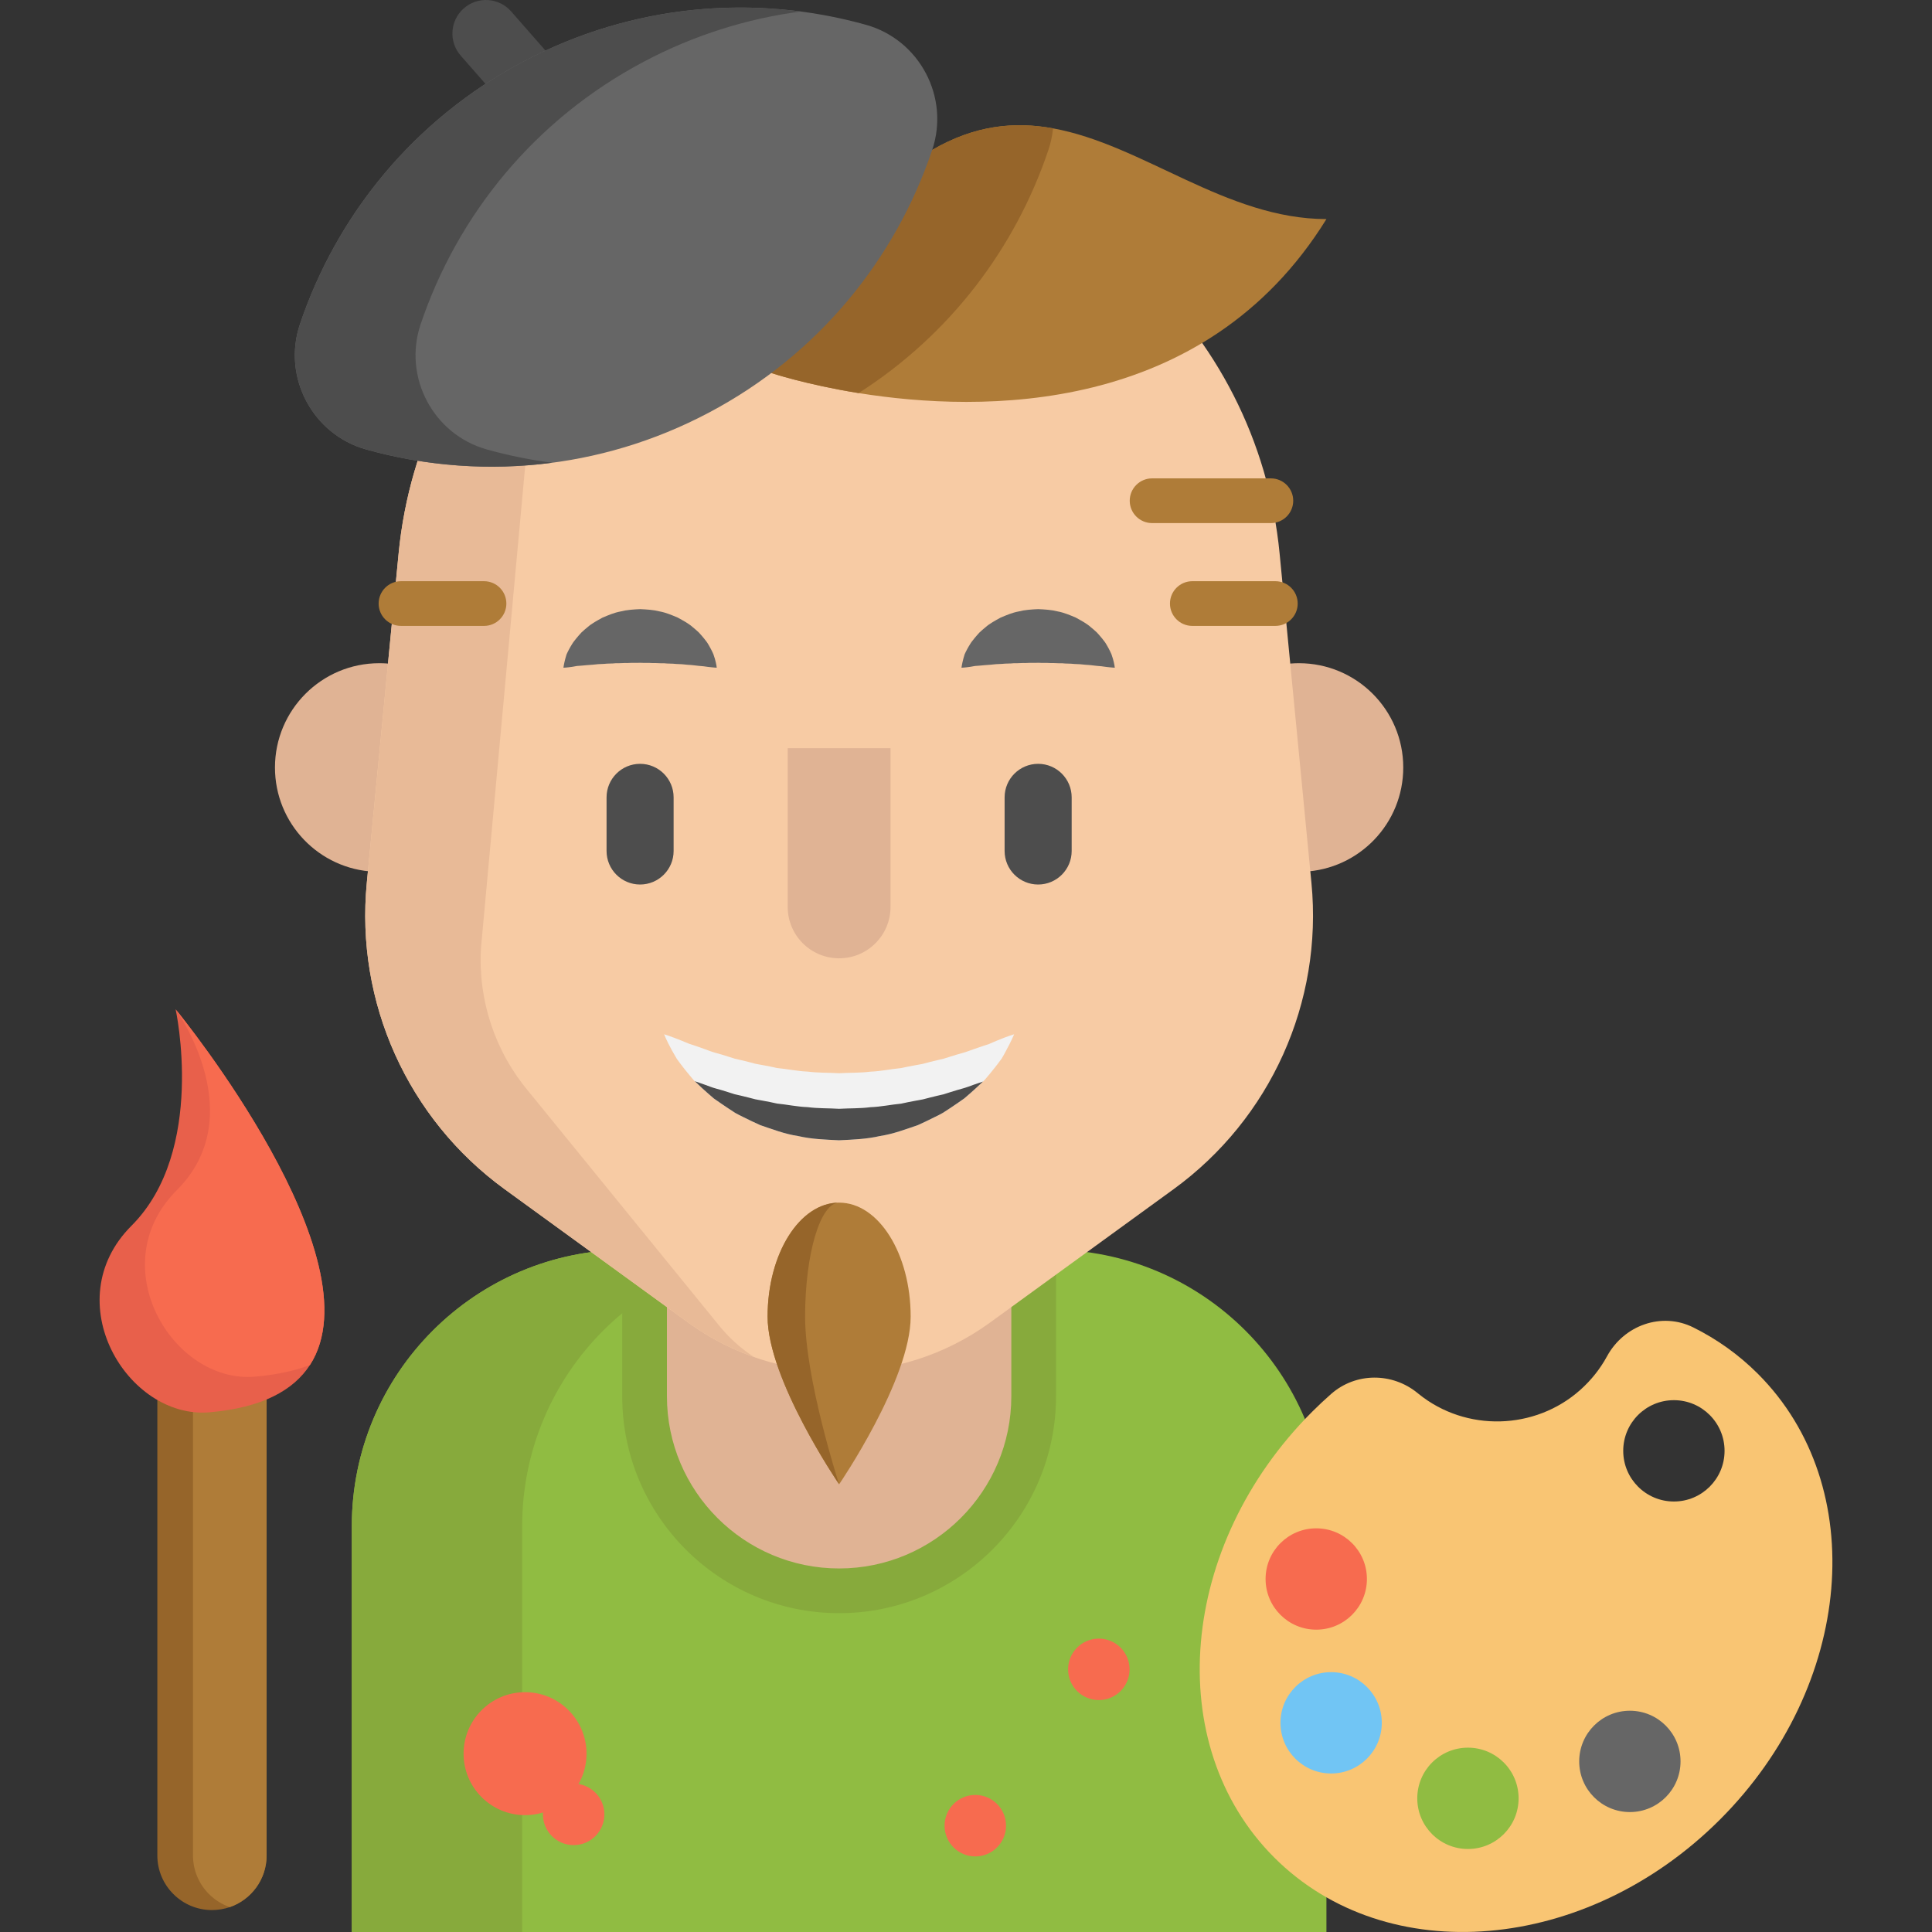 <?xml version="1.0" encoding="iso-8859-1"?>
<!-- Generator: Adobe Illustrator 19.0.0, SVG Export Plug-In . SVG Version: 6.00 Build 0)  -->
<svg version="1.1" id="Layer_1" xmlns="http://www.w3.org/2000/svg" xmlns:xlink="http://www.w3.org/1999/xlink" x="0px" y="0px"
	 viewBox="0 0 512.002 512.002" style="enable-background:new 0 0 512.002 512.002;" xml:space="preserve">
<rect x="0" y="0" width="512.002" height="512.002" fill="#333333" stroke="none"/>
<path style="fill:#96652A;" d="M70.656,357.98v133.732c0,6.345-4.079,11.738-9.756,13.694c-1.48,0.502-3.063,0.784-4.724,0.784
	c-4.002,0-7.619-1.621-10.232-4.246c-2.626-2.612-4.248-6.229-4.248-10.232V358.136L70.656,357.98z"/>
<path style="fill:#AF7C38;" d="M70.656,358.032v133.681c0,6.345-4.079,11.738-9.756,13.694c-2.098-0.733-3.976-1.917-5.521-3.462
	c-2.613-2.612-4.235-6.229-4.235-10.232V358.136L70.656,358.032z"/>
<path style="fill:#4D4D4D;" d="M141.026,31.737c-2.47,0-4.928-1.024-6.685-3.027l-12.244-13.964
	c-3.236-3.691-2.867-9.304,0.822-12.54c3.689-3.236,9.304-2.868,12.54,0.822l12.244,13.964c3.236,3.691,2.867,9.304-0.822,12.54
	C145.194,31.01,143.105,31.737,141.026,31.737z"/>
<path style="fill:#E8604B;" d="M82.148,361.726c-4.312,6.693-12.638,11.326-26.602,12.548
	c-21.789,1.905-40.657-29.485-20.708-49.434c19.949-19.949,11.699-57.387,11.699-57.387s0.013,0.013,0.026,0.039
	C47.965,269.203,100.282,333.643,82.148,361.726z"/>
<path style="fill:#F76B4F;" d="M82.148,361.726c-3.861,1.519-8.687,2.588-14.581,3.102c-21.802,1.918-40.657-29.472-20.708-49.421
	c19.536-19.537,0.514-46.782-0.296-47.915C47.965,269.203,100.282,333.643,82.148,361.726z"/>
<path style="fill:#90BC42;" d="M278.247,331.168H166.509c-40.468,0-73.276,32.806-73.276,73.276v107.558h258.288V404.444
	C351.522,363.974,318.716,331.168,278.247,331.168z"/>
<path style="fill:#E0B394;" d="M273.936,304.203v65.823c0,28.472-23.086,51.558-51.558,51.558
	c-28.482,0-51.558-23.086-51.558-51.558v-65.823H273.936z"/>
<path style="fill:#87AA3C;" d="M222.378,427.508c-31.696,0-57.482-25.786-57.482-57.482v-65.823c0-3.271,2.653-5.924,5.924-5.924
	h103.116c3.271,0,5.924,2.653,5.924,5.924v65.823C279.86,401.722,254.074,427.508,222.378,427.508z M176.744,310.127v59.899
	c0,25.163,20.471,45.634,45.634,45.634s45.634-20.471,45.634-45.634v-59.899H176.744z"/>
<g>
	<path style="fill:#E0B394;" d="M99.256,231.016c-14.692-0.652-26.386-12.772-26.386-27.618c0-15.26,12.369-27.642,27.642-27.642
		c1.374,0,2.725,0.095,4.052,0.296L99.256,231.016z"/>
	<path style="fill:#E0B394;" d="M345.482,231.016c14.692-0.652,26.397-12.772,26.397-27.618c0-15.26-12.381-27.642-27.653-27.642
		c-1.374,0-2.737,0.107-4.052,0.296L345.482,231.016z"/>
</g>
<path style="fill:#F9C573;" d="M465.864,364.077c-5.097-5.098-10.869-9.188-17.111-12.292c-8.392-4.174-18.385-0.591-22.868,7.64
	c-1.777,3.263-4.144,6.291-7.101,8.926c-11.999,10.695-30.293,11.169-42.803,1.076c-0.091-0.073-0.181-0.147-0.271-0.22
	c-6.715-5.531-16.413-5.532-22.947,0.211c-1.711,1.504-3.387,3.075-5.026,4.713c-35.396,35.396-39.897,88.284-10.053,118.128
	c29.844,29.844,82.731,25.343,118.128-10.053S495.709,393.921,465.864,364.077z M443.601,397.915
	c-7.416,0-13.427-6.012-13.427-13.427s6.012-13.427,13.427-13.427s13.427,6.012,13.427,13.427S451.018,397.915,443.601,397.915z"/>
<path style="fill:#87AA3C;" d="M211.657,331.168h-45.148c-40.468,0-73.276,32.806-73.276,73.276v107.558h45.148V404.444
	C138.383,363.974,171.189,331.168,211.657,331.168z"/>
<path style="fill:#F7CBA4;" d="M182.386,350.498l-48.635-35.336c-25.701-18.673-39.605-49.551-36.549-81.172l8.436-87.294
	c5.81-60.123,56.334-106,116.737-106l0,0c60.403,0,110.926,45.877,116.737,106l8.436,87.294
	c3.056,31.621-10.847,62.499-36.549,81.172l-48.635,35.336C238.518,367.821,206.231,367.821,182.386,350.498z"/>
<path style="fill:#E8BA97;" d="M127.468,251.194c-0.818,13.827,3.685,27.428,12.594,38.032l50.832,62.463
	c2.654,3.163,5.663,5.817,8.922,7.938c-6.114-2.133-11.99-5.189-17.429-9.135l-48.636-35.331
	c-25.698-18.673-39.596-49.549-36.539-81.171l8.424-87.297C111.394,87.157,160.99,41.59,220.621,40.725
	c-36.729,0.889-78.319,35.509-80.487,72.38L127.468,251.194z"/>
<path style="fill:#AF7C38;" d="M351.522,58.057c-32.31,52.191-91.384,51.338-123.978,46.113c-14.028-2.263-23.151-5.32-23.151-5.32
	l42.641-59.11c11.303-6.588,21.824-7.583,32.025-5.723C302.874,38.319,324.983,58.057,351.522,58.057z"/>
<path style="fill:#96652A;" d="M279.06,34.017c-0.178,1.908-0.581,3.827-1.22,5.723c-8.708,25.852-25.924,48.861-50.295,64.43
	c-14.028-2.263-23.151-5.32-23.151-5.32l42.641-59.11C258.337,33.153,268.858,32.158,279.06,34.017z"/>
<g>
	<circle style="fill:#F76B4F;" cx="139.145" cy="464.741" r="16.291"/>
	<circle style="fill:#F76B4F;" cx="291.203" cy="442.395" r="8.146"/>
	<circle style="fill:#F76B4F;" cx="258.466" cy="483.828" r="8.146"/>
	<circle style="fill:#F76B4F;" cx="152.023" cy="480.831" r="8.146"/>
</g>
<path style="fill:#AF7C38;" d="M241.335,348.927c0-16.686-8.487-30.213-18.957-30.213c-10.47,0-18.957,13.527-18.957,30.213
	s18.957,44.43,18.957,44.43S241.335,365.613,241.335,348.927z"/>
<path style="fill:#96652A;" d="M222.378,318.715c-4.976,0-9.016,13.531-9.016,30.213c0,16.421,8.732,43.565,9.005,44.407
	c-0.581-0.841-18.945-27.985-18.945-44.407C203.421,332.246,211.905,318.715,222.378,318.715z"/>
<g>
	<path style="fill:#AF7C38;" d="M336.794,138.623h-31.479c-3.271,0-5.924-2.653-5.924-5.924s2.653-5.924,5.924-5.924h31.479
		c3.271,0,5.924,2.653,5.924,5.924S340.065,138.623,336.794,138.623z"/>
	<path style="fill:#AF7C38;" d="M337.979,165.873h-22.001c-3.271,0-5.924-2.653-5.924-5.924s2.653-5.924,5.924-5.924h22.001
		c3.271,0,5.924,2.653,5.924,5.924S341.25,165.873,337.979,165.873z"/>
	<path style="fill:#AF7C38;" d="M128.268,165.873h-22.001c-3.271,0-5.924-2.653-5.924-5.924s2.653-5.924,5.924-5.924h22.001
		c3.271,0,5.924,2.653,5.924,5.924S131.539,165.873,128.268,165.873z"/>
</g>
<path style="fill:#666666;" d="M138.653,16.334c-29.066,15.379-49.44,40.727-59.172,69.607
	c-4.712,13.982,3.341,29.202,17.552,33.172c29.352,8.2,61.77,5.616,90.836-9.763s49.438-40.727,59.17-69.607
	c4.712-13.982-3.341-29.202-17.552-33.172C200.135-1.629,167.717,0.955,138.653,16.334z"/>
<path style="fill:#4D4D4D;" d="M129.023,119.114c-14.211-3.97-22.264-19.19-17.552-33.172c9.732-28.88,30.106-54.227,59.17-69.607
	c13.358-7.067,27.424-11.426,41.575-13.284c-24.456-3.203-50.102,0.87-73.565,13.284c-29.066,15.379-49.438,40.727-59.17,69.607
	c-4.712,13.982,3.341,29.202,17.552,33.172c15.863,4.432,32.62,5.706,49.261,3.521C140.454,121.87,134.681,120.694,129.023,119.114z
	"/>
<circle style="fill:#F76B4F;" cx="348.82" cy="418.451" r="13.427"/>
<circle style="fill:#71C5F4;" cx="352.765" cy="456.566" r="13.427"/>
<circle style="fill:#90BC42;" cx="389.02" cy="476.577" r="13.427"/>
<circle style="fill:#666666;" cx="431.934" cy="466.791" r="13.427"/>
<path style="fill:#F2F2F2;" d="M268.756,274.096c0,0-0.675,1.659-2.097,4.277c-0.344,0.675-0.746,1.386-1.197,2.156
	c-0.533,0.758-1.149,1.528-1.813,2.393c-0.664,0.865-1.422,1.742-2.227,2.713c-0.284,0.367-0.592,0.675-0.924,0.995
	c-0.118,0.118-0.249,0.237-0.379,0.355c-0.462,0.427-0.936,0.877-1.422,1.327c-0.972,0.912-2.026,1.813-3.128,2.761
	c-1.161,0.853-2.405,1.659-3.685,2.535c-0.64,0.438-1.303,0.865-1.979,1.291c-0.675,0.403-1.398,0.735-2.133,1.102
	c-1.445,0.735-2.95,1.445-4.502,2.156c-3.199,1.09-6.528,2.37-10.083,2.903c-3.507,0.818-7.168,0.948-10.817,1.126
	c-3.649-0.178-7.31-0.296-10.817-1.114c-3.554-0.533-6.884-1.813-10.083-2.903c-1.552-0.699-3.057-1.41-4.514-2.145
	c-0.723-0.367-1.445-0.699-2.133-1.102c-0.663-0.438-1.327-0.853-1.967-1.291c-1.28-0.877-2.535-1.694-3.697-2.535
	c-1.102-0.948-2.145-1.86-3.128-2.761c-0.486-0.462-0.948-0.9-1.41-1.339c-0.166-0.154-0.332-0.308-0.498-0.462
	c-0.284-0.284-0.557-0.557-0.794-0.877c-0.77-0.936-1.517-1.801-2.168-2.654c-0.64-0.865-1.268-1.623-1.789-2.381
	c-0.474-0.806-0.912-1.54-1.28-2.216c-1.481-2.701-2.097-4.313-2.097-4.313s1.754,0.533,4.455,1.623
	c0.687,0.261,1.398,0.581,2.192,0.9c0.841,0.249,1.706,0.569,2.63,0.877c0.936,0.308,1.872,0.687,2.867,1.043
	c0.983,0.379,2.097,0.628,3.199,0.96c1.102,0.32,2.204,0.711,3.353,1.055c1.197,0.261,2.393,0.569,3.626,0.865
	c0.616,0.142,1.22,0.32,1.836,0.486c0.628,0.142,1.28,0.225,1.919,0.355c1.291,0.225,2.583,0.486,3.874,0.782
	c2.69,0.249,5.343,0.841,8.116,0.948c2.737,0.355,5.533,0.261,8.305,0.427c2.784-0.166,5.58-0.059,8.317-0.415
	c2.772-0.095,5.426-0.699,8.116-0.948c1.291-0.284,2.583-0.545,3.874-0.77c0.64-0.13,1.291-0.213,1.919-0.355
	c0.616-0.178,1.232-0.344,1.836-0.486c1.232-0.296,2.429-0.616,3.626-0.865c1.161-0.344,2.263-0.735,3.365-1.054
	c1.09-0.332,2.227-0.592,3.175-0.96c0.972-0.332,1.884-0.699,2.808-0.983c0.912-0.308,1.765-0.616,2.607-0.865
	c0.829-0.355,1.564-0.699,2.263-0.972C267.038,274.594,268.756,274.096,268.756,274.096z"/>
<g>
	<path style="fill:#4D4D4D;" d="M260.498,286.631c-0.118,0.118-0.249,0.237-0.379,0.355c-0.462,0.427-0.936,0.877-1.422,1.327
		c-0.972,0.912-2.026,1.813-3.128,2.761c-1.161,0.853-2.405,1.659-3.685,2.535c-0.64,0.438-1.303,0.865-1.979,1.291
		c-0.675,0.403-1.398,0.735-2.133,1.102c-1.445,0.735-2.95,1.445-4.502,2.156c-3.199,1.09-6.528,2.37-10.083,2.903
		c-3.507,0.818-7.168,0.948-10.817,1.126c-3.649-0.178-7.31-0.296-10.817-1.114c-3.554-0.533-6.884-1.813-10.083-2.903
		c-1.552-0.699-3.057-1.41-4.514-2.145c-0.723-0.367-1.445-0.699-2.133-1.102c-0.663-0.438-1.327-0.853-1.967-1.291
		c-1.28-0.877-2.535-1.694-3.697-2.535c-1.102-0.948-2.145-1.86-3.128-2.761c-0.486-0.462-0.948-0.9-1.41-1.339
		c-0.166-0.154-0.332-0.308-0.498-0.462c0.379,0.13,0.758,0.261,1.149,0.391c0.936,0.308,1.872,0.675,2.867,1.031
		c0.983,0.391,2.097,0.64,3.199,0.972c1.102,0.32,2.204,0.699,3.353,1.054c1.197,0.249,2.393,0.569,3.626,0.865
		c0.616,0.142,1.22,0.308,1.836,0.474c0.628,0.142,1.28,0.225,1.919,0.355c1.291,0.225,2.583,0.498,3.874,0.782
		c2.69,0.261,5.343,0.853,8.116,0.948c2.737,0.367,5.533,0.261,8.305,0.438c2.784-0.166,5.58-0.059,8.317-0.427
		c2.772-0.095,5.426-0.687,8.116-0.936c1.291-0.284,2.583-0.557,3.874-0.782c0.64-0.13,1.291-0.213,1.919-0.355
		c0.616-0.166,1.232-0.332,1.836-0.474c1.232-0.296,2.429-0.616,3.626-0.865c1.161-0.355,2.263-0.746,3.365-1.055
		c1.09-0.332,2.227-0.604,3.175-0.96c0.972-0.344,1.884-0.699,2.808-0.995C259.776,286.88,260.143,286.75,260.498,286.631z"/>
	<path style="fill:#4D4D4D;" d="M169.631,234.407c-4.907,0-8.886-3.979-8.886-8.886v-14.213c0-4.907,3.979-8.886,8.886-8.886
		s8.886,3.979,8.886,8.886v14.213C178.517,230.429,174.538,234.407,169.631,234.407z"/>
</g>
<g>
	<path style="fill:#666666;" d="M254.802,176.949c0,0,0.024-0.236,0.103-0.641c0.091-0.392,0.184-1.012,0.383-1.713
		c0.089-0.363,0.204-0.741,0.335-1.156c0.172-0.422,0.403-0.846,0.648-1.327c0.243-0.483,0.55-0.961,0.872-1.498
		c0.325-0.545,0.712-0.959,1.109-1.485c0.403-0.506,0.857-0.995,1.331-1.521c0.501-0.475,1.045-0.943,1.623-1.413
		c1.132-0.996,2.514-1.717,3.955-2.518c1.49-0.63,3.072-1.314,4.766-1.63c1.678-0.436,3.437-0.539,5.192-0.621
		c1.755,0.081,3.515,0.174,5.194,0.608c1.695,0.313,3.278,1,4.77,1.626c1.442,0.8,2.826,1.519,3.958,2.517
		c0.577,0.472,1.122,0.941,1.624,1.413c0.474,0.527,0.925,1.021,1.331,1.524c0.391,0.524,0.797,0.954,1.095,1.477
		c0.299,0.521,0.588,0.988,0.822,1.461c0.233,0.474,0.46,0.891,0.63,1.312c0.155,0.438,0.293,0.835,0.395,1.211
		c0.225,0.726,0.319,1.351,0.405,1.742c0.076,0.404,0.092,0.634,0.092,0.634s-0.245-0.006-0.66-0.046
		c-0.403-0.052-1.028-0.078-1.719-0.179c-0.358-0.037-0.723-0.103-1.124-0.156c-0.428-0.02-0.849-0.079-1.308-0.115
		c-0.899-0.095-1.838-0.236-2.87-0.276c-0.507-0.033-0.999-0.107-1.513-0.149c-0.532-0.007-1.057-0.034-1.578-0.073
		c-1.021-0.133-2.131-0.055-3.162-0.184c-1.084,0.039-2.122-0.094-3.197-0.06c-1.057-0.079-2.126,0.005-3.186-0.07
		c-1.06,0.072-2.129-0.02-3.188,0.057c-1.076-0.038-2.114,0.1-3.2,0.056c-1.032,0.128-2.145,0.049-3.166,0.182
		c-0.521,0.039-1.046,0.068-1.579,0.073c-0.514,0.043-1.004,0.121-1.513,0.152c-1.052,0.057-1.927,0.156-2.804,0.232
		c-0.461,0.036-0.892,0.069-1.291,0.098c-0.425,0.077-0.814,0.162-1.184,0.211c-0.717,0.127-1.344,0.156-1.742,0.207
		C255.04,176.949,254.802,176.949,254.802,176.949z"/>
	<path style="fill:#666666;" d="M149.314,176.949c0,0,0.024-0.236,0.103-0.641c0.091-0.392,0.184-1.012,0.383-1.713
		c0.089-0.363,0.204-0.741,0.335-1.156c0.172-0.422,0.403-0.846,0.648-1.327c0.243-0.483,0.55-0.961,0.872-1.498
		c0.325-0.545,0.712-0.959,1.109-1.485c0.403-0.506,0.857-0.995,1.331-1.521c0.501-0.475,1.045-0.943,1.623-1.413
		c1.132-0.996,2.514-1.717,3.955-2.518c1.49-0.63,3.072-1.314,4.766-1.63c1.678-0.436,3.437-0.539,5.192-0.621
		c1.755,0.081,3.515,0.174,5.194,0.608c1.695,0.313,3.278,1,4.77,1.626c1.442,0.8,2.826,1.519,3.958,2.517
		c0.577,0.472,1.122,0.941,1.624,1.413c0.474,0.527,0.925,1.021,1.331,1.524c0.391,0.524,0.797,0.954,1.095,1.477
		c0.299,0.521,0.588,0.988,0.822,1.461c0.233,0.474,0.46,0.891,0.63,1.312c0.155,0.438,0.293,0.835,0.395,1.211
		c0.225,0.726,0.319,1.351,0.405,1.742c0.076,0.404,0.092,0.634,0.092,0.634s-0.245-0.006-0.66-0.046
		c-0.403-0.052-1.028-0.078-1.719-0.179c-0.358-0.037-0.723-0.103-1.124-0.156c-0.428-0.02-0.85-0.079-1.308-0.115
		c-0.899-0.095-1.838-0.236-2.87-0.276c-0.507-0.033-0.999-0.107-1.513-0.149c-0.532-0.007-1.057-0.034-1.578-0.073
		c-1.021-0.133-2.131-0.055-3.162-0.184c-1.084,0.039-2.122-0.094-3.197-0.06c-1.057-0.079-2.126,0.005-3.186-0.07
		c-1.06,0.072-2.129-0.02-3.188,0.057c-1.076-0.038-2.114,0.1-3.2,0.056c-1.032,0.128-2.144,0.049-3.166,0.182
		c-0.521,0.039-1.046,0.068-1.579,0.073c-0.514,0.043-1.004,0.121-1.513,0.152c-1.052,0.057-1.927,0.156-2.804,0.232
		c-0.461,0.036-0.892,0.069-1.291,0.098c-0.425,0.077-0.814,0.162-1.184,0.211c-0.717,0.127-1.344,0.156-1.742,0.207
		C149.552,176.949,149.314,176.949,149.314,176.949z"/>
</g>
<path style="fill:#4D4D4D;" d="M275.119,234.407c-4.907,0-8.886-3.979-8.886-8.886v-14.213c0-4.907,3.979-8.886,8.886-8.886
	s8.886,3.979,8.886,8.886v14.213C284.005,230.429,280.026,234.407,275.119,234.407z"/>
<path style="fill:#E0B394;" d="M236,198.276v42.061c0,7.525-6.101,13.625-13.625,13.625l0,0c-7.525,0-13.625-6.101-13.625-13.625
	v-42.061"/>
<g>
</g>
<g>
</g>
<g>
</g>
<g>
</g>
<g>
</g>
<g>
</g>
<g>
</g>
<g>
</g>
<g>
</g>
<g>
</g>
<g>
</g>
<g>
</g>
<g>
</g>
<g>
</g>
<g>
</g>
</svg>
